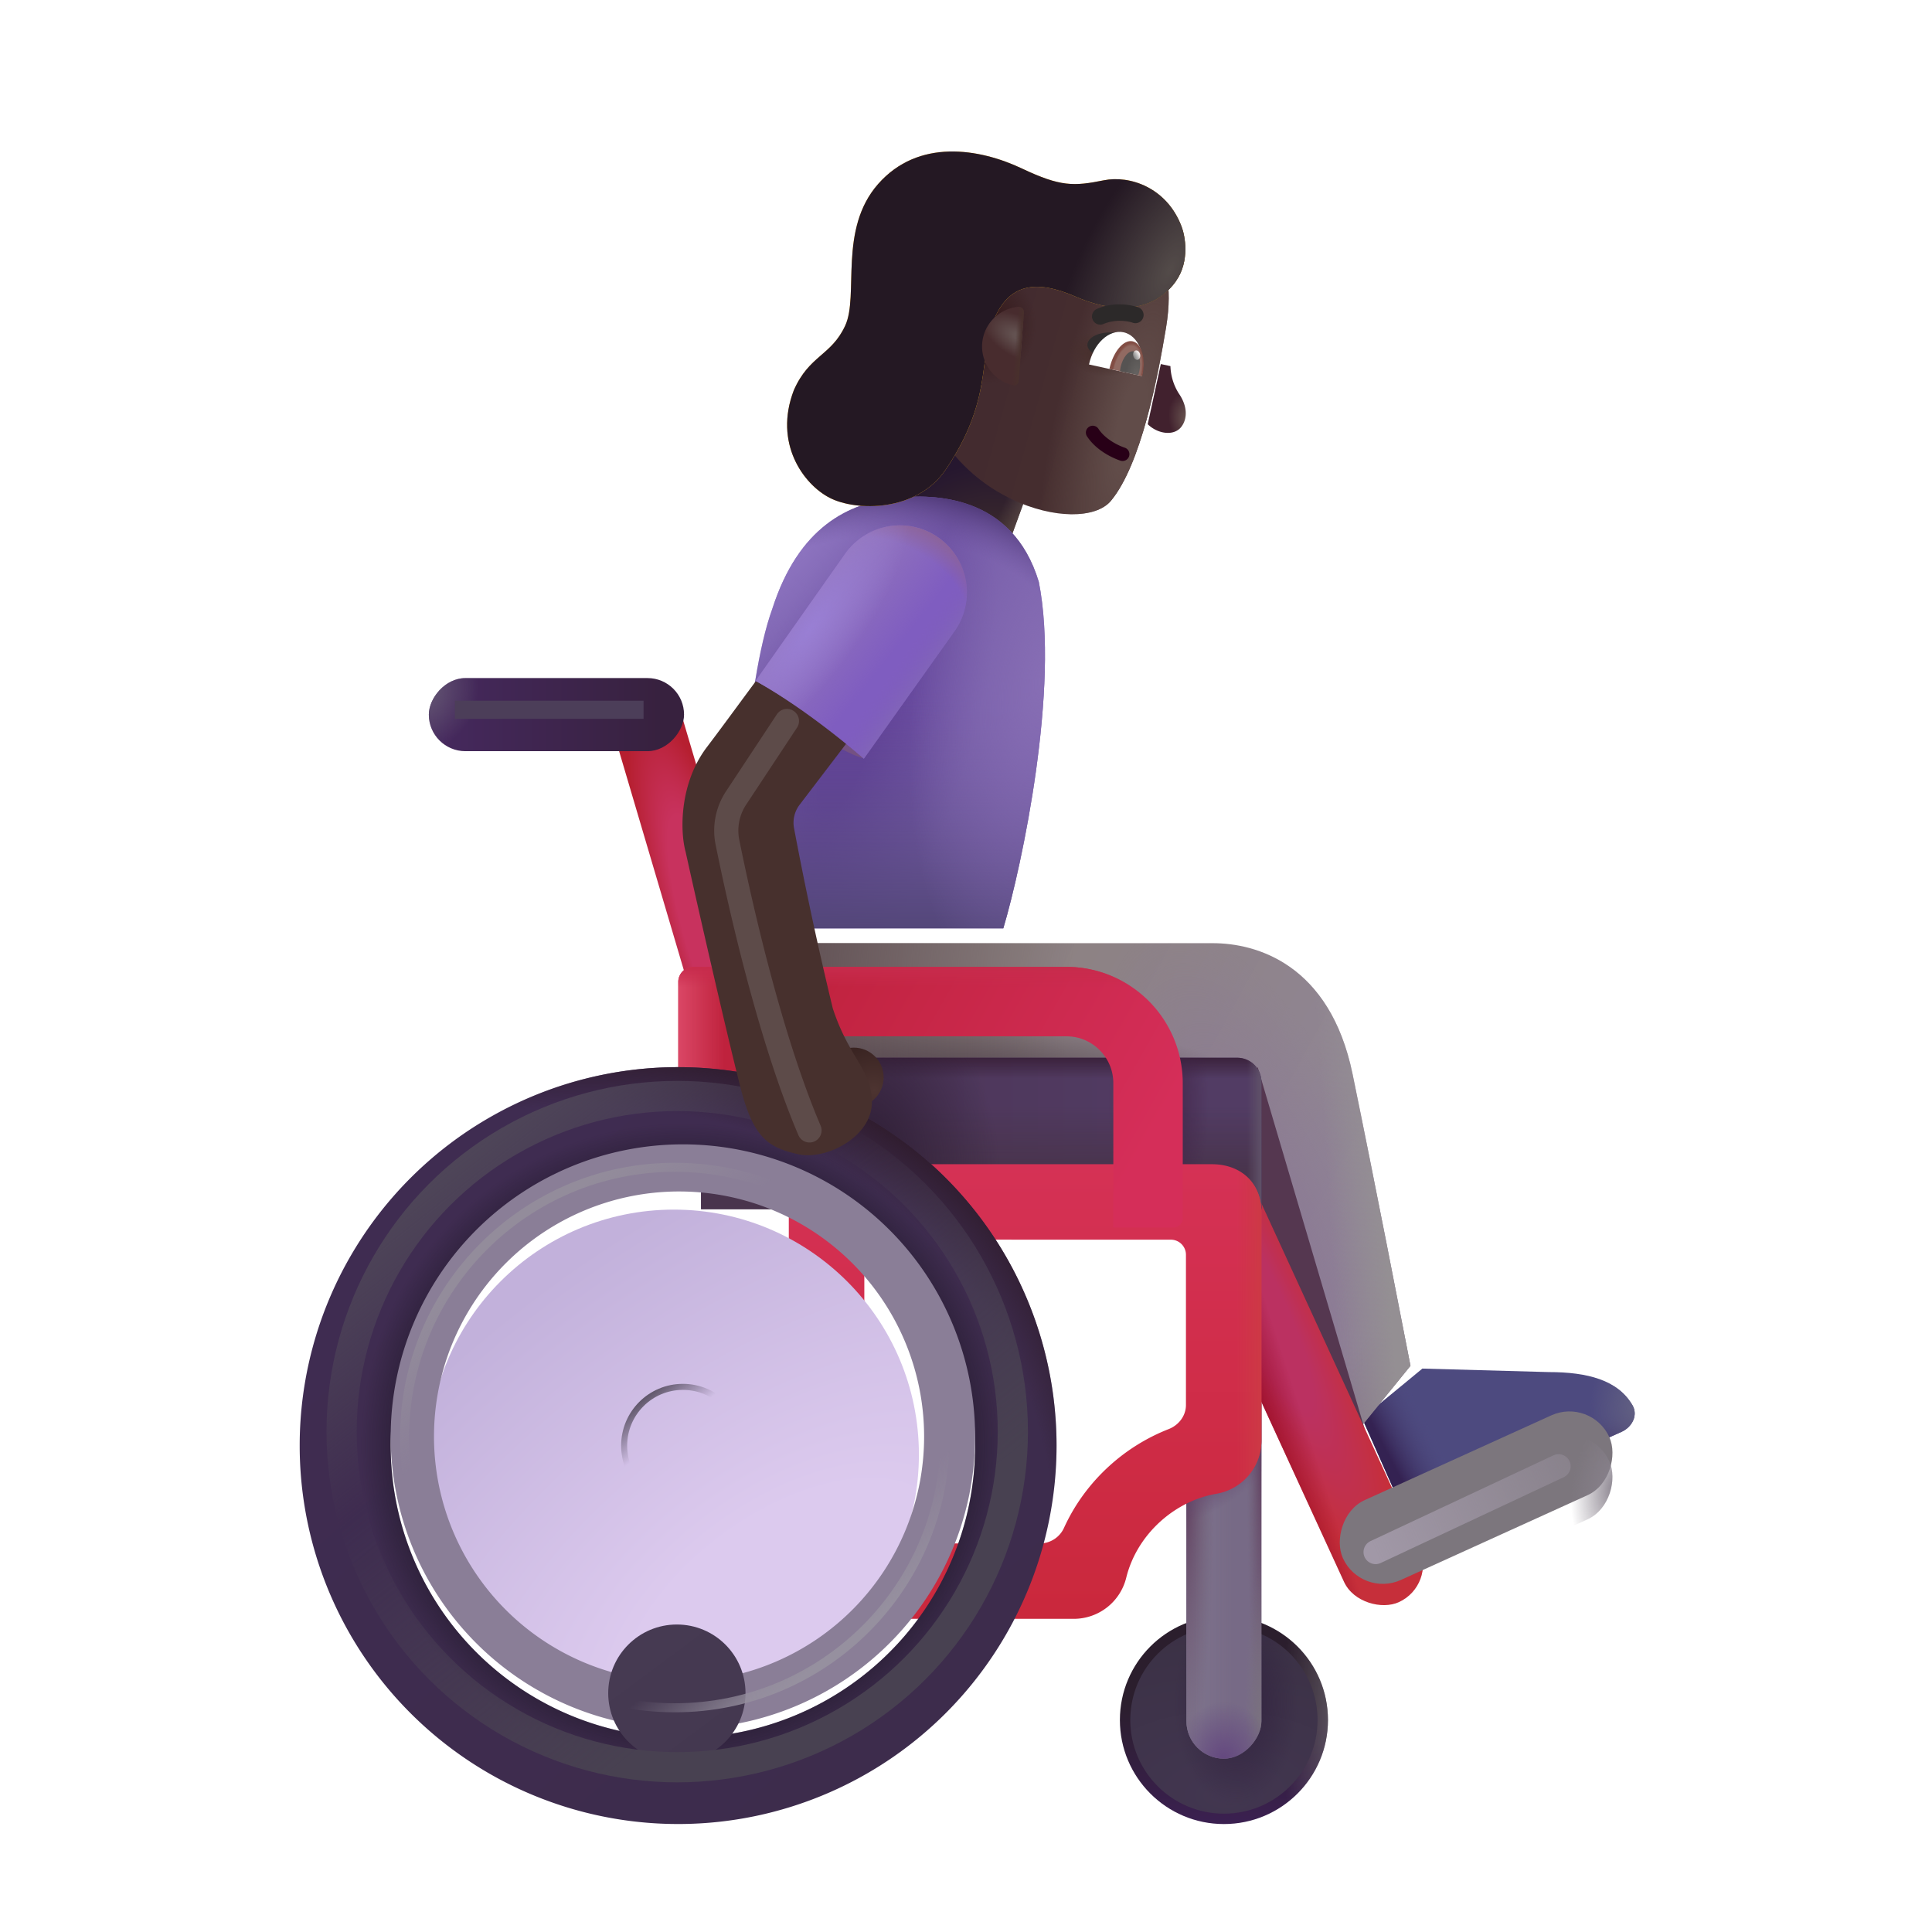 <svg xmlns="http://www.w3.org/2000/svg" fill="none" viewBox="0 0 32 32"><g filter="url(#svg-253078ae-9fbe-426e-94c2-722a2b292831-a)"><path fill="#4D4A7F" d="m25.452 22.426-2.093-.058-.997.824.797 1.8 3.498-1.576c.174-.078.278-.274.182-.44-.242-.42-.748-.55-1.387-.55"/><path fill="url(#svg-e5fad3a4-94e5-4598-a81d-2b31737863d6-b)" d="m25.452 22.426-2.093-.058-.997.824.797 1.8 3.498-1.576c.174-.078.278-.274.182-.44-.242-.42-.748-.55-1.387-.55"/><path fill="url(#svg-313f0194-b52f-4708-8476-55164266f677-c)" d="m25.452 22.426-2.093-.058-.997.824.797 1.8 3.498-1.576c.174-.078.278-.274.182-.44-.242-.42-.748-.55-1.387-.55"/><path fill="url(#svg-cd42e8b8-0f51-45f2-84c0-ed20a95f3d4a-d)" d="m25.452 22.426-2.093-.058-.997.824.797 1.8 3.498-1.576c.174-.078.278-.274.182-.44-.242-.42-.748-.55-1.387-.55"/></g><g filter="url(#svg-c925a7f0-0738-4454-9801-e015e35cadff-e)"><path fill="url(#svg-e99711b5-4597-4164-ae73-941d065471a3-f)" d="M20.089 15.372h-7.055v3.156h6.844l2.406 5.172 1.078-1.328c-.156-.797-.593-3.055-.96-4.836-.376-1.82-1.594-2.164-2.313-2.164"/><path fill="url(#svg-a9730109-1908-4636-850e-b52e38007ed8-g)" d="M20.089 15.372h-7.055v3.156h6.844l2.406 5.172 1.078-1.328c-.156-.797-.593-3.055-.96-4.836-.376-1.82-1.594-2.164-2.313-2.164"/><path fill="url(#svg-08d6d926-b302-4335-b776-c5e97e97cf3f-h)" d="M20.089 15.372h-7.055v3.156h6.844l2.406 5.172 1.078-1.328c-.156-.797-.593-3.055-.96-4.836-.376-1.82-1.594-2.164-2.313-2.164"/><path fill="url(#svg-44a5c001-9aa0-4522-9374-ef1e9fd668c6-i)" d="M20.089 15.372h-7.055v3.156h6.844l2.406 5.172 1.078-1.328c-.156-.797-.593-3.055-.96-4.836-.376-1.82-1.594-2.164-2.313-2.164"/><path fill="url(#svg-0e2d42d4-00c8-414b-a65e-9239eefb2ed5-j)" d="M20.089 15.372h-7.055v3.156h6.844l2.406 5.172 1.078-1.328c-.156-.797-.593-3.055-.96-4.836-.376-1.82-1.594-2.164-2.313-2.164"/></g><g filter="url(#svg-e79287ac-e4a3-4dcc-90eb-9ac48ea043a2-k)"><path fill="#553750" d="m22.753 24.176-1.922-6.5-1.032 1.75z"/></g><circle cx="1.723" cy="1.723" r="1.723" fill="url(#svg-dcd7b5eb-5b61-422b-b065-9d1171b59767-l)" transform="matrix(-1 0 0 1 21.995 26.766)"/><circle cx="1.723" cy="1.723" r="1.723" fill="url(#svg-fdbd5e4f-5eb2-4ec9-8f3c-79d724ddcb02-m)" transform="matrix(-1 0 0 1 21.995 26.766)"/><g filter="url(#svg-58803797-4f16-4e06-8129-2499b8db5775-n)" transform="matrix(-1 0 0 1 21.823 26.938)"><circle cx="1.551" cy="1.551" r="1.551" fill="url(#svg-2900723d-7079-4b0d-b65d-ca9763ba34b4-o)"/><circle cx="1.551" cy="1.551" r="1.551" fill="url(#svg-17e5ddc3-fc03-431b-bda8-46bafbb8b145-p)"/></g><rect width="1.242" height="6.695" fill="#776A86" rx=".621" transform="matrix(-1 0 0 1 20.893 22.434)"/><rect width="1.242" height="6.695" fill="url(#svg-9193375e-5ad4-4556-84ac-4bcafb822a2c-q)" rx=".621" transform="matrix(-1 0 0 1 20.893 22.434)"/><rect width="1.242" height="6.695" fill="url(#svg-5ef22410-e3d4-497a-8f2f-96513dcae17d-r)" rx=".621" transform="matrix(-1 0 0 1 20.893 22.434)"/><rect width="1.242" height="6.695" fill="url(#svg-7c53f692-410e-413c-8824-aa1f89972279-s)" rx=".621" transform="matrix(-1 0 0 1 20.893 22.434)"/><rect width="1.242" height="6.695" fill="url(#svg-ffb19040-2966-4ecd-9562-31c46caf7812-t)" rx=".621" transform="matrix(-1 0 0 1 20.893 22.434)"/><rect width="1.242" height="6.695" fill="url(#svg-a02006c6-455b-4e32-bc67-c42349803791-u)" rx=".621" transform="matrix(-1 0 0 1 20.893 22.434)"/><rect width="1.242" height="6.695" fill="url(#svg-64fb6b5c-6a59-4ad3-8725-be79a53c2478-v)" rx=".621" transform="matrix(-1 0 0 1 20.893 22.434)"/><rect width="7.832" height="1.372" fill="url(#svg-79cbe6b2-05a5-4db3-89fd-22830f5db59b-w)" rx=".686" transform="scale(-1 1)rotate(-65.334 8.573 31.68)"/><rect width="7.832" height="1.372" fill="url(#svg-14063396-12ef-426a-bbc3-f3d6580ec58c-x)" rx=".686" transform="scale(-1 1)rotate(-65.334 8.573 31.68)"/><path fill="url(#svg-ae076fda-bffe-4860-9b43-e02061d6c972-y)" d="M20.893 17.92a.4.4 0 0 0-.4-.4h-8.881v2.508h9.281z"/><path fill="url(#svg-55c68e9a-a5f4-4ef3-9ae2-565e90b3f47b-z)" d="M20.893 17.92a.4.4 0 0 0-.4-.4h-8.881v2.508h9.281z"/><path fill="url(#svg-608e8fcb-341d-4dfe-8e5f-139d44c42828-A)" d="M20.893 17.92a.4.4 0 0 0-.4-.4h-8.881v2.508h9.281z"/><path fill="url(#svg-9bb28af3-d940-404b-8825-ad76f4d0a949-B)" d="M20.893 17.92a.4.4 0 0 0-.4-.4h-8.881v2.508h9.281z"/><path fill="url(#svg-ef0003ee-407e-4afa-92a5-94dea6908cb6-C)" d="M20.893 17.92a.4.4 0 0 0-.4-.4h-8.881v2.508h9.281z"/><path fill="url(#svg-f2458408-f453-4642-ab5f-21cdf9d946f0-D)" d="M20.893 17.92a.4.4 0 0 0-.4-.4h-8.881v2.508h9.281z"/><g fill-rule="evenodd" clip-rule="evenodd" filter="url(#svg-a795f7e2-b4a9-4ee1-b962-d0facc0c9c5f-E)"><path fill="url(#svg-b9fdfa21-2312-4ffd-b3be-1bca57b77ea5-F)" d="M20.893 19.88c0-.484-.337-.797-.82-.797h-7.008v7.53h4.726a.895.895 0 0 0 .864-.685c.082-.331.269-.659.562-.925.28-.253.606-.405.928-.461a.896.896 0 0 0 .748-.877zm-1.5.453a.25.25 0 0 1 .25.25v2.488c0 .18-.12.335-.288.4a3.2 3.2 0 0 0-.977.606c-.328.297-.58.647-.752 1.023a.44.44 0 0 1-.39.264h-2.92v-5.032z"/><path fill="url(#svg-9a511e21-8d5f-4ecc-a82a-0786125007cd-G)" d="M20.893 19.88c0-.484-.337-.797-.82-.797h-7.008v7.53h4.726a.895.895 0 0 0 .864-.685c.082-.331.269-.659.562-.925.28-.253.606-.405.928-.461a.896.896 0 0 0 .748-.877zm-1.5.453a.25.25 0 0 1 .25.25v2.488c0 .18-.12.335-.288.4a3.2 3.2 0 0 0-.977.606c-.328.297-.58.647-.752 1.023a.44.44 0 0 1-.39.264h-2.92v-5.032z"/></g><path fill="url(#svg-0a8dd9d0-a45e-4cff-b3f1-7f92c0604eea-H)" d="m17.23 7.572-1.75-.896-.753 2.258 1.77.647z"/><path fill="url(#svg-907a1e83-347e-4596-9bfe-95a0a3536b65-I)" d="m17.23 7.572-1.75-.896-.753 2.258 1.77.647z"/><path fill="url(#svg-6c3e2288-b337-47e5-86b9-b63e2c800a9e-J)" d="M0 0h1.162v5.449H0z" transform="scale(-1 1)rotate(16.465 -46.26 -33.047)"/><g filter="url(#svg-cd7645ba-11d2-4b06-b75b-89836806b6c5-K)"><rect width="4.847" height="1.452" fill="#7C767D" rx=".726" transform="scale(-1 1)rotate(24.427 -67.56 -49.109)"/></g><rect width="4.847" height="1.452" fill="url(#svg-fb8e0a7a-f6fe-43cf-a3e6-761823df9a0c-L)" rx=".726" transform="scale(-1 1)rotate(24.427 -67.56 -49.109)"/><g fill-rule="evenodd" clip-rule="evenodd" filter="url(#svg-d03f84f7-e748-4899-b0d8-439453aa6aa2-M)"><path fill="url(#svg-8eab5844-e85b-4952-b4b1-de7133b10cd9-N)" d="M17.514 17.165c.428 0 .776.347.776.775v2.389h1a.15.15 0 0 0 .15-.15V17.94a1.925 1.925 0 0 0-1.926-1.925h-6.18a.25.25 0 0 0-.25.25v2.75h1.15v-1.85z"/><path fill="url(#svg-e06914f5-d544-4420-a184-314e79d89de3-O)" d="M17.514 17.165c.428 0 .776.347.776.775v2.389h1a.15.15 0 0 0 .15-.15V17.94a1.925 1.925 0 0 0-1.926-1.925h-6.18a.25.25 0 0 0-.25.25v2.75h1.15v-1.85z"/><path fill="url(#svg-062e3bac-02e2-4c59-9d4b-f38fd6938063-P)" d="M17.514 17.165c.428 0 .776.347.776.775v2.389h1a.15.15 0 0 0 .15-.15V17.94a1.925 1.925 0 0 0-1.926-1.925h-6.18a.25.25 0 0 0-.25.25v2.75h1.15v-1.85z"/></g><path fill="url(#svg-59a26250-b756-48ed-8c67-0e0ab3875b17-Q)" fill-rule="evenodd" d="M11.311 30.211a6.268 6.268 0 1 1 0-12.535 6.268 6.268 0 0 1 0 12.535m0-1.427a4.84 4.84 0 1 1 0-9.68 4.84 4.84 0 0 1 0 9.68" clip-rule="evenodd"/><path fill="url(#svg-b719feb4-8189-4ea1-b470-f193a69272ab-R)" fill-rule="evenodd" d="M11.311 30.211a6.268 6.268 0 1 1 0-12.535 6.268 6.268 0 0 1 0 12.535m0-1.427a4.84 4.84 0 1 1 0-9.68 4.84 4.84 0 0 1 0 9.68" clip-rule="evenodd"/><path fill="url(#svg-e518f02c-9eb1-4d8b-a36c-90d22b950fc5-S)" fill-rule="evenodd" d="M11.311 30.211a6.268 6.268 0 1 1 0-12.535 6.268 6.268 0 0 1 0 12.535m0-1.427a4.84 4.84 0 1 1 0-9.68 4.84 4.84 0 0 1 0 9.68" clip-rule="evenodd"/><rect width="4.227" height="1.211" fill="url(#svg-37bc9e3b-0c57-4e0e-9ef1-9e9533104962-T)" rx=".605" transform="matrix(-1 0 0 1 11.33 11.231)"/><rect width="4.227" height="1.211" fill="url(#svg-d1841f54-4f8e-40ef-805b-c692dd52ca34-U)" rx=".605" transform="matrix(-1 0 0 1 11.33 11.231)"/><g filter="url(#svg-56131fa5-484b-4614-9995-be17f7f82959-V)"><circle cx="4.059" cy="4.059" r="4.059" fill="url(#svg-75b80302-d046-4a0b-b19b-59c8deb6e8a4-W)" transform="matrix(-1 0 0 1 15.37 19.885)"/></g><g filter="url(#svg-db25c1cd-a10a-4b86-a6b0-c3fb7993a6bc-X)"><path fill="#8A7E97" fill-rule="evenodd" d="M11.311 28.784a4.84 4.84 0 1 1 0-9.68 4.84 4.84 0 0 1 0 9.68m0-.782a4.059 4.059 0 1 1 0-8.117 4.059 4.059 0 0 1 0 8.117" clip-rule="evenodd"/></g><path fill="#755BA9" d="M16.618 15.376c.31-1.038.936-3.994.588-5.739-.437-1.445-1.742-1.46-2.375-1.39-.773.086-1.601.476-2.039 1.836-.453 1.25-.58 4.08-.633 5.445h.875v-.152z"/><path fill="url(#svg-c533c92d-1ee0-4e53-a670-7186a04ac5c0-Y)" d="M16.618 15.376c.31-1.038.936-3.994.588-5.739-.437-1.445-1.742-1.46-2.375-1.39-.773.086-1.601.476-2.039 1.836-.453 1.25-.58 4.08-.633 5.445h.875v-.152z"/><path fill="url(#svg-5f18042d-5d4a-4fab-a74c-75b5cb915358-Z)" d="M16.618 15.376c.31-1.038.936-3.994.588-5.739-.437-1.445-1.742-1.46-2.375-1.39-.773.086-1.601.476-2.039 1.836-.453 1.25-.58 4.08-.633 5.445h.875v-.152z"/><path fill="url(#svg-be4260ab-01e7-4b22-83a7-7d45ed1eb901-aa)" d="M16.618 15.376c.31-1.038.936-3.994.588-5.739-.437-1.445-1.742-1.46-2.375-1.39-.773.086-1.601.476-2.039 1.836-.453 1.25-.58 4.08-.633 5.445h.875v-.152z"/><path fill="url(#svg-64832988-f8b8-4329-9942-34db82a60724-ab)" d="M16.618 15.376c.31-1.038.936-3.994.588-5.739-.437-1.445-1.742-1.46-2.375-1.39-.773.086-1.601.476-2.039 1.836-.453 1.25-.58 4.08-.633 5.445h.875v-.152z"/><path fill="url(#svg-a15312aa-32e6-42ab-8378-3685aa16d65f-ac)" d="M16.618 15.376c.31-1.038.936-3.994.588-5.739-.437-1.445-1.742-1.46-2.375-1.39-.773.086-1.601.476-2.039 1.836-.453 1.25-.58 4.08-.633 5.445h.875v-.152z"/><g filter="url(#svg-ea453d38-04dc-4631-b9de-8d132958ffef-ad)"><circle cx="1.137" cy="1.137" r="1.137" fill="url(#svg-7f8c9bda-bde7-4b56-b7da-503465416b54-ae)" transform="matrix(-1 0 0 1 12.448 22.807)"/></g><g filter="url(#svg-1443b7c3-17a9-4fb2-b7d2-6e54bb53267b-af)"><circle cx=".973" cy=".973" r=".973" stroke="url(#svg-9c06e22f-533e-455d-b03a-be21fec0a38a-ag)" stroke-width=".1" transform="matrix(-1 0 0 1 12.284 22.971)"/></g><g filter="url(#svg-5bdddec5-e807-45c6-b128-eec3f0d9d751-ah)"><circle cx="4.476" cy="4.476" r="4.476" stroke="url(#svg-042e6bc8-30bd-4d87-85cb-b27b210405de-ai)" stroke-width=".15" transform="matrix(-1 0 0 1 15.653 19.334)"/></g><g filter="url(#svg-38c9eb3e-e239-4169-9487-081496786665-aj)"><circle cx="5.559" cy="5.559" r="5.559" stroke="url(#svg-8c953974-ccff-4abe-8da3-77e1e9190ea5-ak)" stroke-width=".5" transform="matrix(-1 0 0 1 16.776 18.153)"/></g><circle cx=".494" cy=".494" r=".494" fill="url(#svg-9cc16e9a-0220-4187-b501-781f9ff41973-al)" transform="matrix(-1 0 0 1 14.636 17.352)"/><path fill="#745182" d="M14.311 12.563c-.426-.11-1.248-.693-1.789-1.293.414.044 1.345.377 1.79 1.293"/><g filter="url(#svg-1f596612-8d9c-4efc-85a1-40040c00f55b-am)"><path fill="#47302D" d="m13.345 13.528 1.025-1.344-1.418-1.133c-.203.239-.703.942-1.144 1.524-.452.595-.448 1.383-.352 1.734.232 1.052.753 3.316.922 3.953.211.797.461.945.938 1.055s1.285-.313 1.222-.93c-.027-.48-.386-.695-.644-1.484a59 59 0 0 1-.643-2.99.49.49 0 0 1 .094-.385"/></g><path fill="#7F5DC0" d="M15.811 10.454a1.11 1.11 0 1 0-1.813-1.283l-1.483 2.107c.871.48 1.793 1.289 1.793 1.289z"/><path fill="url(#svg-55db79d2-cac6-4655-8b17-597d984eee9a-an)" d="M15.811 10.454a1.11 1.11 0 1 0-1.813-1.283l-1.483 2.107c.871.48 1.793 1.289 1.793 1.289z"/><path fill="url(#svg-452750b6-2e05-4b9e-b1bf-6127a6d0057d-ao)" d="M15.811 10.454a1.11 1.11 0 1 0-1.813-1.283l-1.483 2.107c.871.48 1.793 1.289 1.793 1.289z"/><path fill="url(#svg-8077d50b-748b-4d72-a9cf-7d37733972c1-ap)" d="M15.811 10.454a1.11 1.11 0 1 0-1.813-1.283l-1.483 2.107c.871.48 1.793 1.289 1.793 1.289z"/><path fill="url(#svg-e6def154-23e3-4ce7-99e8-522bbc8b1b1f-aq)" d="M15.811 10.454a1.11 1.11 0 1 0-1.813-1.283l-1.483 2.107c.871.48 1.793 1.289 1.793 1.289z"/><g filter="url(#svg-67a06a9b-e7da-4d88-bd20-87123ebcf1b5-ar)"><path stroke="#4C3E59" stroke-width=".3" d="M10.659 11.756H7.534"/></g><g filter="url(#svg-44109eea-2566-48a5-958d-9bcf85bef06d-as)"><path stroke="url(#svg-1869d62f-13f4-402e-9adb-68de17239d45-at)" stroke-linecap="round" stroke-width=".4" d="m25.815 24.286-3.031 1.421"/></g><g filter="url(#svg-649abafc-ee7b-4185-b92c-a2dc7b6be918-au)"><path stroke="#5D4B49" stroke-linecap="round" stroke-width=".4" d="m13.034 11.942-.84 1.272a.98.98 0 0 0-.146.733c.222 1.1.717 3.27 1.36 4.776"/></g><path fill="url(#svg-a5359fac-fe47-4286-9708-ec7a99c4576a-av)" d="M19.526 6.519a.9.9 0 0 1-.14-.455l-.159-.034-.217.996c.164.163.44.203.56.039.104-.14.094-.346-.044-.546"/><g filter="url(#svg-707cfe46-16e9-488f-8d3e-1ebe8e3d4de4-aw)"><path fill="url(#svg-6c613e54-5e16-4e7b-8587-6b0986a1b4b4-ax)" d="M19.514 5.622c.12-.717-.035-1.109-.121-1.233l-3.306-.72-.666 2.79c.358 2.047 2.683 2.637 3.181 2.034s.773-2.04.912-2.87"/><path fill="url(#svg-500869c2-10ab-4323-b2ee-fa12d86c3bfb-ay)" d="M19.514 5.622c.12-.717-.035-1.109-.121-1.233l-3.306-.72-.666 2.79c.358 2.047 2.683 2.637 3.181 2.034s.773-2.04.912-2.87"/><path fill="url(#svg-e748839b-3042-4000-9602-5561d6644d04-az)" d="M19.514 5.622c.12-.717-.035-1.109-.121-1.233l-3.306-.72-.666 2.79c.358 2.047 2.683 2.637 3.181 2.034s.773-2.04.912-2.87"/><path fill="url(#svg-9ae0cfcb-3c8c-4160-bdc8-b1074fa2fb4c-aA)" d="M19.514 5.622c.12-.717-.035-1.109-.121-1.233l-3.306-.72-.666 2.79c.358 2.047 2.683 2.637 3.181 2.034s.773-2.04.912-2.87"/></g><g filter="url(#svg-385ab581-96bb-477c-a25c-93629e1740e8-aB)"><path fill="#FFB629" d="M19.88 4.452c.23-.33.148-.75.09-.9-.244-.648-.86-.852-1.286-.766-.5.101-.719.107-1.353-.193-.712-.338-1.72-.501-2.385.253s-.315 1.847-.547 2.348-.595.488-.851 1.07c-.336.875.157 1.556.593 1.781.437.226 1.443.24 1.923-.467.785-1.157.543-1.854.792-2.467.25-.612.696-.687 1.358-.398.78.34 1.358.179 1.666-.26"/></g><g filter="url(#svg-df45837f-fd9d-4a3c-809e-3d7938468431-aC)"><path fill="#241823" d="M19.88 4.452c.23-.33.148-.75.09-.9-.244-.648-.86-.852-1.286-.766-.5.101-.719.107-1.353-.193-.712-.338-1.72-.501-2.385.253s-.315 1.847-.547 2.348-.595.488-.851 1.07c-.336.875.157 1.556.593 1.781.437.226 1.443.24 1.923-.467.785-1.157.543-1.854.792-2.467.25-.612.696-.687 1.358-.398.78.34 1.358.179 1.666-.26"/><path fill="url(#svg-1c09622f-da03-406e-94f5-011615bb88a1-aD)" d="M19.88 4.452c.23-.33.148-.75.09-.9-.244-.648-.86-.852-1.286-.766-.5.101-.719.107-1.353-.193-.712-.338-1.72-.501-2.385.253s-.315 1.847-.547 2.348-.595.488-.851 1.07c-.336.875.157 1.556.593 1.781.437.226 1.443.24 1.923-.467.785-1.157.543-1.854.792-2.467.25-.612.696-.687 1.358-.398.78.34 1.358.179 1.666-.26"/></g><path fill="url(#svg-c72968ac-836b-4168-8faa-11cf9adda5bb-aE)" d="M16.784 6.382c.044.01.085-.025.088-.07l.087-1.13c.004-.056-.038-.105-.093-.1a.659.659 0 0 0-.082 1.3"/><path fill="url(#svg-dac7e591-8c19-4b48-aabd-0512cfca390b-aF)" d="M16.784 6.382c.044.01.085-.025.088-.07l.087-1.13c.004-.056-.038-.105-.093-.1a.659.659 0 0 0-.082 1.3"/><path fill="#280017" fill-rule="evenodd" d="M18.037 7.07a.113.113 0 0 0-.033.157c.166.253.46.372.554.403a.113.113 0 0 0 .071-.215c-.081-.027-.313-.126-.435-.312a.113.113 0 0 0-.157-.033" clip-rule="evenodd"/><g filter="url(#svg-8a56fb23-f2e9-4d23-905e-84cb94c0ecf3-aG)"><path fill="#2C2929" fill-rule="evenodd" d="M18.658 5.214a.7.7 0 0 1 .194.028.136.136 0 1 0 .09-.256 1 1 0 0 0-.28-.044.9.9 0 0 0-.395.075.136.136 0 0 0 .112.248.7.7 0 0 1 .278-.051" clip-rule="evenodd"/></g><path fill="#2F2C2D" d="M18.102 5.577c.142-.09.34-.075.422-.056l-.358.355c-.129-.036-.24-.185-.064-.299"/><path fill="#fff" d="m18.912 6.228-.875-.191c.075-.347.333-.585.574-.533.242.053.377.377.301.724"/><path fill="url(#svg-e2c7b758-fd0d-48ff-a9a3-a2505628692a-aH)" d="M18.376 6.11v-.003c.063-.283.234-.487.384-.454s.222.289.16.573v.003z"/><path fill="url(#svg-7ff6bf0d-6fe0-441f-be10-28eb4df0a4f5-aI)" d="m18.55 6.148.01-.065c.036-.164.134-.282.22-.263s.127.167.09.331l-.017.063z"/><ellipse cx=".058" cy=".079" fill="url(#svg-2d97b085-2f39-4c79-81a8-6370e6ae0cc3-aJ)" rx=".058" ry=".079" transform="scale(-1 1)rotate(12.321 -36.265 -84.5)"/><defs><radialGradient id="svg-cd42e8b8-0f51-45f2-84c0-ed20a95f3d4a-d" cx="0" cy="0" r="1" gradientTransform="matrix(-.74 -.048 .083 -1.271 26.876 23.012)" gradientUnits="userSpaceOnUse"><stop stop-color="#615F82"/><stop offset="1" stop-color="#615F82" stop-opacity="0"/></radialGradient><radialGradient id="svg-a9730109-1908-4636-850e-b52e38007ed8-g" cx="0" cy="0" r="1" gradientTransform="rotate(70.681 -4.03 25.146)scale(5.762 2.259)" gradientUnits="userSpaceOnUse"><stop stop-color="#8A7794"/><stop offset="1" stop-color="#8A7794" stop-opacity="0"/></radialGradient><radialGradient id="svg-08d6d926-b302-4335-b776-c5e97e97cf3f-h" cx="0" cy="0" r="1" gradientTransform="matrix(-7.5 0 0 -12.156 21.002 17.13)" gradientUnits="userSpaceOnUse"><stop offset=".45" stop-color="#655558" stop-opacity="0"/><stop offset="1" stop-color="#655558"/></radialGradient><radialGradient id="svg-44a5c001-9aa0-4522-9374-ef1e9fd668c6-i" cx="0" cy="0" r="1" gradientTransform="matrix(0 -1.469 5.125 0 15.94 18.098)" gradientUnits="userSpaceOnUse"><stop offset=".213" stop-color="#4B3D47"/><stop offset="1" stop-color="#4B3D47" stop-opacity="0"/></radialGradient><radialGradient id="svg-fdbd5e4f-5eb2-4ec9-8f3c-79d724ddcb02-m" cx="0" cy="0" r="1" gradientTransform="matrix(1.484 0 0 3.641 -.695 1.723)" gradientUnits="userSpaceOnUse"><stop stop-color="#79747B"/><stop offset="1" stop-color="#79747B" stop-opacity="0"/></radialGradient><radialGradient id="svg-2900723d-7079-4b0d-b65d-ca9763ba34b4-o" cx="0" cy="0" r="1" gradientTransform="matrix(0 -2.803 4.8 0 1.55 2.803)" gradientUnits="userSpaceOnUse"><stop stop-color="#423650"/><stop offset="1" stop-color="#3B3145"/></radialGradient><radialGradient id="svg-17e5ddc3-fc03-431b-bda8-46bafbb8b145-p" cx="0" cy="0" r="1" gradientTransform="matrix(0 -1.719 1.031 0 1.352 1.254)" gradientUnits="userSpaceOnUse"><stop stop-color="#31223F"/><stop offset="1" stop-color="#31223F" stop-opacity="0"/></radialGradient><radialGradient id="svg-5ef22410-e3d4-497a-8f2f-96513dcae17d-r" cx="0" cy="0" r="1" gradientTransform="matrix(0 5.113 -.466 0 1.242 1.844)" gradientUnits="userSpaceOnUse"><stop stop-color="#5F3B5C"/><stop offset="1" stop-color="#6E5C72" stop-opacity="0"/></radialGradient><radialGradient id="svg-7c53f692-410e-413c-8824-aa1f89972279-s" cx="0" cy="0" r="1" gradientTransform="matrix(0 5.926 -.246 0 0 1.03)" gradientUnits="userSpaceOnUse"><stop stop-color="#5F3B5C"/><stop offset="1" stop-color="#6E5C72" stop-opacity="0"/></radialGradient><radialGradient id="svg-ffb19040-2966-4ecd-9562-31c46caf7812-t" cx="0" cy="0" r="1" gradientTransform="matrix(0 -2.692 .276 0 0 6.205)" gradientUnits="userSpaceOnUse"><stop stop-color="#7A727F"/><stop offset="1" stop-color="#7A727F" stop-opacity="0"/></radialGradient><radialGradient id="svg-a02006c6-455b-4e32-bc67-c42349803791-u" cx="0" cy="0" r="1" gradientTransform="matrix(0 -.949 .805 0 .621 6.695)" gradientUnits="userSpaceOnUse"><stop stop-color="#64487F"/><stop offset="1" stop-color="#64487F" stop-opacity="0"/></radialGradient><radialGradient id="svg-64fb6b5c-6a59-4ad3-8725-be79a53c2478-v" cx="0" cy="0" r="1" gradientTransform="rotate(38.089 -2.087 2.063)scale(1.469 .766)" gradientUnits="userSpaceOnUse"><stop offset=".167" stop-color="#654970"/><stop offset="1" stop-color="#654970" stop-opacity="0"/></radialGradient><radialGradient id="svg-79cbe6b2-05a5-4db3-89fd-22830f5db59b-w" cx="0" cy="0" r="1" gradientTransform="matrix(-5.015 -.138 .028 -1.02 5.7 .78)" gradientUnits="userSpaceOnUse"><stop offset=".435" stop-color="#BB3161"/><stop offset="1" stop-color="#C62F3A"/></radialGradient><radialGradient id="svg-ef0003ee-407e-4afa-92a5-94dea6908cb6-C" cx="0" cy="0" r="1" gradientTransform="matrix(2.078 -.422 .602 2.963 14.409 19.067)" gradientUnits="userSpaceOnUse"><stop stop-color="#2F1F36"/><stop offset="1" stop-color="#2F1F36" stop-opacity="0"/></radialGradient><radialGradient id="svg-f2458408-f453-4642-ab5f-21cdf9d946f0-D" cx="0" cy="0" r="1" gradientTransform="matrix(.828 0 0 2.43 19.19 18.286)" gradientUnits="userSpaceOnUse"><stop stop-color="#3F2245"/><stop offset="1" stop-color="#3F2245" stop-opacity="0"/></radialGradient><radialGradient id="svg-0a8dd9d0-a45e-4cff-b3f1-7f92c0604eea-H" cx="0" cy="0" r="1" gradientTransform="rotate(-128.91 10.565 .892)scale(2.051 1.963)" gradientUnits="userSpaceOnUse"><stop offset=".397" stop-color="#3B2A2C"/><stop offset="1" stop-color="#26172F"/></radialGradient><radialGradient id="svg-6c3e2288-b337-47e5-86b9-b63e2c800a9e-J" cx="0" cy="0" r="1" gradientTransform="matrix(.068 -4.124 .847 .014 .527 3.948)" gradientUnits="userSpaceOnUse"><stop offset=".553" stop-color="#C8325E"/><stop offset="1" stop-color="#B61F30"/></radialGradient><radialGradient id="svg-fb8e0a7a-f6fe-43cf-a3e6-761823df9a0c-L" cx="0" cy="0" r="1" gradientTransform="rotate(-33.269 2.002 .425)scale(.712 1.284)" gradientUnits="userSpaceOnUse"><stop stop-color="#89828D"/><stop offset="1" stop-color="#89828D" stop-opacity="0"/></radialGradient><radialGradient id="svg-b719feb4-8189-4ea1-b470-f193a69272ab-R" cx="0" cy="0" r="1" gradientTransform="rotate(90 -6.316 17.628)scale(5.342)" gradientUnits="userSpaceOnUse"><stop offset=".754" stop-color="#1B1423"/><stop offset="1" stop-color="#1B1423" stop-opacity="0"/></radialGradient><radialGradient id="svg-e518f02c-9eb1-4d8b-a36c-90d22b950fc5-S" cx="0" cy="0" r="1" gradientTransform="matrix(9.25 -8.469 6.576 7.182 7.034 28.536)" gradientUnits="userSpaceOnUse"><stop offset=".921" stop-color="#301D2F" stop-opacity="0"/><stop offset="1" stop-color="#301D2F"/></radialGradient><radialGradient id="svg-d1841f54-4f8e-40ef-805b-c692dd52ca34-U" cx="0" cy="0" r="1" gradientTransform="rotate(155.341 2.157 .582)scale(.946 1.04)" gradientUnits="userSpaceOnUse"><stop stop-color="#675A75"/><stop offset="1" stop-color="#675A75" stop-opacity="0"/></radialGradient><radialGradient id="svg-75b80302-d046-4a0b-b19b-59c8deb6e8a4-W" cx="0" cy="0" r="1" gradientTransform="matrix(4.094 -5.531 9.864 7.3 2.21 6.838)" gradientUnits="userSpaceOnUse"><stop offset=".246" stop-color="#DCCAEE"/><stop offset="1" stop-color="#C2B1DB"/></radialGradient><radialGradient id="svg-c533c92d-1ee0-4e53-a670-7186a04ac5c0-Y" cx="0" cy="0" r="1" gradientTransform="rotate(110.816 2.624 11.142)scale(5.096 1.943)" gradientUnits="userSpaceOnUse"><stop offset=".148" stop-color="#604098"/><stop offset="1" stop-color="#604098" stop-opacity="0"/></radialGradient><radialGradient id="svg-be4260ab-01e7-4b22-83a7-7d45ed1eb901-aa" cx="0" cy="0" r="1" gradientTransform="matrix(1.609 1.609 -4.297 4.297 12.715 8.755)" gradientUnits="userSpaceOnUse"><stop stop-color="#967DC8"/><stop offset="1" stop-color="#967DC8" stop-opacity="0"/></radialGradient><radialGradient id="svg-64832988-f8b8-4329-9942-34db82a60724-ab" cx="0" cy="0" r="1" gradientTransform="matrix(-.699 5.125 -2.138 -.291 17.308 11.234)" gradientUnits="userSpaceOnUse"><stop stop-color="#876EB4"/><stop offset="1" stop-color="#876EB4" stop-opacity="0"/></radialGradient><radialGradient id="svg-a15312aa-32e6-42ab-8378-3685aa16d65f-ac" cx="0" cy="0" r="1" gradientTransform="matrix(2 -6.009 5.11 1.701 14.204 14.234)" gradientUnits="userSpaceOnUse"><stop offset=".857" stop-color="#6A509B" stop-opacity="0"/><stop offset="1" stop-color="#432E67"/></radialGradient><radialGradient id="svg-9cc16e9a-0220-4187-b501-781f9ff41973-al" cx="0" cy="0" r="1" gradientTransform="rotate(-73.593 .548 .247)scale(.733)" gradientUnits="userSpaceOnUse"><stop stop-color="#4D3431"/><stop offset="1" stop-color="#3A2422"/></radialGradient><radialGradient id="svg-8077d50b-748b-4d72-a9cf-7d37733972c1-ap" cx="0" cy="0" r="1" gradientTransform="rotate(-55.826 17.965 -6.879)scale(3.588 2.845)" gradientUnits="userSpaceOnUse"><stop offset=".88" stop-color="#8C6396" stop-opacity="0"/><stop offset="1" stop-color="#8C6396"/></radialGradient><radialGradient id="svg-e6def154-23e3-4ce7-99e8-522bbc8b1b1f-aq" cx="0" cy="0" r="1" gradientTransform="matrix(-1.5 2.031 -.627 -.463 13.422 10.406)" gradientUnits="userSpaceOnUse"><stop stop-color="#997FD4"/><stop offset="1" stop-color="#997FD4" stop-opacity="0"/></radialGradient><radialGradient id="svg-a5359fac-fe47-4286-9708-ec7a99c4576a-av" cx="0" cy="0" r="1" gradientTransform="matrix(-.472 .136 -.193 -.666 19.7 6.963)" gradientUnits="userSpaceOnUse"><stop offset=".101" stop-color="#68534F"/><stop offset=".684" stop-color="#41212E"/></radialGradient><radialGradient id="svg-500869c2-10ab-4323-b2ee-fa12d86c3bfb-ay" cx="0" cy="0" r="1" gradientTransform="rotate(9.109 -27.062 106.954)scale(.766 .934)" gradientUnits="userSpaceOnUse"><stop offset=".156" stop-color="#34191A"/><stop offset="1" stop-color="#34191A" stop-opacity="0"/></radialGradient><radialGradient id="svg-e748839b-3042-4000-9602-5561d6644d04-az" cx="0" cy="0" r="1" gradientTransform="rotate(-77.711 13.96 -8.126)scale(4.702 1.275)" gradientUnits="userSpaceOnUse"><stop offset=".163" stop-color="#614C49"/><stop offset="1" stop-color="#614C49" stop-opacity="0"/></radialGradient><radialGradient id="svg-9ae0cfcb-3c8c-4160-bdc8-b1074fa2fb4c-aA" cx="0" cy="0" r="1" gradientTransform="rotate(102.289 6.76 10.455)scale(.354 .552)" gradientUnits="userSpaceOnUse"><stop offset=".155" stop-color="#472F2C"/><stop offset="1" stop-color="#472F2C" stop-opacity="0"/></radialGradient><radialGradient id="svg-1c09622f-da03-406e-94f5-011615bb88a1-aD" cx="0" cy="0" r="1" gradientTransform="matrix(-1.292 -.686 1.466 -2.763 19.784 4.274)" gradientUnits="userSpaceOnUse"><stop stop-color="#534B49"/><stop offset="1" stop-color="#534B49" stop-opacity="0"/></radialGradient><radialGradient id="svg-c72968ac-836b-4168-8faa-11cf9adda5bb-aE" cx="0" cy="0" r="1" gradientTransform="matrix(-.603 -.327 .16 -.294 16.9 5.592)" gradientUnits="userSpaceOnUse"><stop offset=".17" stop-color="#635251"/><stop offset="1" stop-color="#482C2E"/></radialGradient><radialGradient id="svg-e2c7b758-fd0d-48ff-a9a3-a2505628692a-aH" cx="0" cy="0" r="1" gradientTransform="rotate(-167.71 9.667 2.073)scale(.248 .482)" gradientUnits="userSpaceOnUse"><stop offset=".895" stop-color="#916A62"/><stop offset="1" stop-color="#824D44"/></radialGradient><radialGradient id="svg-7ff6bf0d-6fe0-441f-be10-28eb4df0a4f5-aI" cx="0" cy="0" r="1" gradientTransform="rotate(-167.714 9.742 2.09)scale(.226 .49)" gradientUnits="userSpaceOnUse"><stop stop-color="#666361"/><stop offset=".813" stop-color="#565352"/></radialGradient><linearGradient id="svg-e5fad3a4-94e5-4598-a81d-2b31737863d6-b" x1="22.886" x2="23.803" y1="24.444" y2="23.962" gradientUnits="userSpaceOnUse"><stop offset=".209" stop-color="#342252"/><stop offset="1" stop-color="#4E4B80" stop-opacity="0"/></linearGradient><linearGradient id="svg-313f0194-b52f-4708-8476-55164266f677-c" x1="24.125" x2="23.835" y1="24.782" y2="24.026" gradientUnits="userSpaceOnUse"><stop offset=".122" stop-color="#332156"/><stop offset="1" stop-color="#4E4B80" stop-opacity="0"/></linearGradient><linearGradient id="svg-e99711b5-4597-4164-ae73-941d065471a3-f" x1="22.096" x2="15.94" y1="20.692" y2="17.317" gradientUnits="userSpaceOnUse"><stop stop-color="#918697"/><stop offset="1" stop-color="#8C8181"/></linearGradient><linearGradient id="svg-0e2d42d4-00c8-414b-a65e-9239eefb2ed5-j" x1="22.94" x2="22.034" y1="19.942" y2="20.004" gradientUnits="userSpaceOnUse"><stop stop-color="#948F93"/><stop offset="1" stop-color="#948F93" stop-opacity="0"/></linearGradient><linearGradient id="svg-dcd7b5eb-5b61-422b-b065-9d1171b59767-l" x1="1.914" x2="1.914" y1="3.566" y2="0" gradientUnits="userSpaceOnUse"><stop stop-color="#3C2053"/><stop offset=".596" stop-color="#2B1E2D"/></linearGradient><linearGradient id="svg-9193375e-5ad4-4556-84ac-4bcafb822a2c-q" x1="1.242" x2=".505" y1="4.432" y2="4.432" gradientUnits="userSpaceOnUse"><stop stop-color="#7F758D"/><stop offset="1" stop-color="#7F758D" stop-opacity="0"/></linearGradient><linearGradient id="svg-14063396-12ef-426a-bbc3-f3d6580ec58c-x" x1="3.696" x2="3.608" y1="1.581" y2=".828" gradientUnits="userSpaceOnUse"><stop stop-color="#980A27"/><stop offset="1" stop-color="#980A27" stop-opacity="0"/></linearGradient><linearGradient id="svg-ae076fda-bffe-4860-9b43-e02061d6c972-y" x1="19.649" x2="14.741" y1="18.59" y2="18.59" gradientUnits="userSpaceOnUse"><stop stop-color="#523C64"/><stop offset="1" stop-color="#4D3659"/></linearGradient><linearGradient id="svg-55c68e9a-a5f4-4ef3-9ae2-565e90b3f47b-z" x1="16.253" x2="16.253" y1="17.52" y2="17.864" gradientUnits="userSpaceOnUse"><stop stop-color="#3B223C"/><stop offset="1" stop-color="#3B223C" stop-opacity="0"/></linearGradient><linearGradient id="svg-608e8fcb-341d-4dfe-8e5f-139d44c42828-A" x1="17.174" x2="17.174" y1="19.364" y2="18.317" gradientUnits="userSpaceOnUse"><stop stop-color="#49344D"/><stop offset="1" stop-color="#49344D" stop-opacity="0"/></linearGradient><linearGradient id="svg-9bb28af3-d940-404b-8825-ad76f4d0a949-B" x1="20.893" x2="20.659" y1="19.129" y2="19.129" gradientUnits="userSpaceOnUse"><stop stop-color="#5F5168"/><stop offset="1" stop-color="#5F5168" stop-opacity="0"/></linearGradient><linearGradient id="svg-b9fdfa21-2312-4ffd-b3be-1bca57b77ea5-F" x1="16.979" x2="16.979" y1="19.082" y2="26.614" gradientUnits="userSpaceOnUse"><stop stop-color="#D53155"/><stop offset="1" stop-color="#CA283C"/></linearGradient><linearGradient id="svg-9a511e21-8d5f-4ecc-a82a-0786125007cd-G" x1="20.893" x2="20.471" y1="21.377" y2="21.377" gradientUnits="userSpaceOnUse"><stop stop-color="#CD3945"/><stop offset="1" stop-color="#CD3945" stop-opacity="0"/></linearGradient><linearGradient id="svg-907a1e83-347e-4596-9bfe-95a0a3536b65-I" x1="16.654" x2="16.311" y1="9.189" y2="9.036" gradientUnits="userSpaceOnUse"><stop stop-color="#544341"/><stop offset="1" stop-color="#544341" stop-opacity="0"/></linearGradient><linearGradient id="svg-8eab5844-e85b-4952-b4b1-de7133b10cd9-N" x1="18.643" x2="12.909" y1="19.348" y2="16.098" gradientUnits="userSpaceOnUse"><stop stop-color="#D52E59"/><stop offset="1" stop-color="#BF223D"/></linearGradient><linearGradient id="svg-e06914f5-d544-4420-a184-314e79d89de3-O" x1="10.83" x2="11.853" y1="17.475" y2="17.475" gradientUnits="userSpaceOnUse"><stop stop-color="#E35373"/><stop offset="1" stop-color="#E35373" stop-opacity="0"/></linearGradient><linearGradient id="svg-062e3bac-02e2-4c59-9d4b-f38fd6938063-P" x1="15.262" x2="15.262" y1="16.015" y2="16.348" gradientUnits="userSpaceOnUse"><stop stop-color="#C72B4C"/><stop offset="1" stop-color="#C72B4C" stop-opacity="0"/></linearGradient><linearGradient id="svg-59a26250-b756-48ed-8c67-0e0ab3875b17-Q" x1="7.471" x2="15.565" y1="19.567" y2="28.629" gradientUnits="userSpaceOnUse"><stop stop-color="#3F2C51"/><stop offset="1" stop-color="#3D2C4C"/></linearGradient><linearGradient id="svg-37bc9e3b-0c57-4e0e-9ef1-9e9533104962-T" x1=".344" x2="4.227" y1=".742" y2=".742" gradientUnits="userSpaceOnUse"><stop stop-color="#37213E"/><stop offset="1" stop-color="#46295F"/></linearGradient><linearGradient id="svg-5f18042d-5d4a-4fab-a74c-75b5cb915358-Z" x1="16.223" x2="16.223" y1="15.528" y2="11.49" gradientUnits="userSpaceOnUse"><stop stop-color="#514576"/><stop offset="1" stop-color="#685294" stop-opacity="0"/></linearGradient><linearGradient id="svg-7f8c9bda-bde7-4b56-b7da-503465416b54-ae" x1="1.945" x2=".461" y1=".275" y2="2.273" gradientUnits="userSpaceOnUse"><stop stop-color="#463A52"/><stop offset="1" stop-color="#443850"/></linearGradient><linearGradient id="svg-9c06e22f-533e-455d-b03a-be21fec0a38a-ag" x1="1.945" x2=".563" y1="-.053" y2="1.674" gradientUnits="userSpaceOnUse"><stop offset=".139" stop-color="#524A5B"/><stop offset=".488" stop-color="#524A5B" stop-opacity="0"/></linearGradient><linearGradient id="svg-042e6bc8-30bd-4d87-85cb-b27b210405de-ai" x1="7.947" x2="1.822" y1="1.045" y2="8.686" gradientUnits="userSpaceOnUse"><stop offset=".066" stop-color="#938C9B"/><stop offset=".257" stop-color="#938C9B" stop-opacity="0"/><stop offset=".803" stop-color="#938C9B" stop-opacity="0"/><stop offset=".945" stop-color="#96909F"/></linearGradient><linearGradient id="svg-8c953974-ccff-4abe-8da3-77e1e9190ea5-ak" x1="9.274" x2="1.899" y1="1.152" y2="10.466" gradientUnits="userSpaceOnUse"><stop stop-color="#4E4558"/><stop offset=".294" stop-color="#4E4558" stop-opacity="0"/><stop offset=".801" stop-color="#484151"/></linearGradient><linearGradient id="svg-55db79d2-cac6-4655-8b17-597d984eee9a-an" x1="15.409" x2="14.862" y1="11.415" y2="11.02" gradientUnits="userSpaceOnUse"><stop stop-color="#866DB3"/><stop offset="1" stop-color="#7C5CB9" stop-opacity="0"/></linearGradient><linearGradient id="svg-452750b6-2e05-4b9e-b1bf-6127a6d0057d-ao" x1="13.118" x2="14.389" y1="10.283" y2="11.297" gradientUnits="userSpaceOnUse"><stop stop-color="#9477BC"/><stop offset="1" stop-color="#9477BC" stop-opacity="0"/></linearGradient><linearGradient id="svg-1869d62f-13f4-402e-9adb-68de17239d45-at" x1="22.784" x2="27.831" y1="25.707" y2="23.473" gradientUnits="userSpaceOnUse"><stop stop-color="#A198A7"/><stop offset="1" stop-color="#A198A7" stop-opacity="0"/></linearGradient><linearGradient id="svg-6c613e54-5e16-4e7b-8587-6b0986a1b4b4-ax" x1="16.726" x2="19.227" y1="6.351" y2="7.055" gradientUnits="userSpaceOnUse"><stop stop-color="#432B2F"/><stop offset="1" stop-color="#48302F"/></linearGradient><linearGradient id="svg-dac7e591-8c19-4b48-aabd-0512cfca390b-aF" x1="16.918" x2="16.815" y1="5.657" y2="5.649" gradientUnits="userSpaceOnUse"><stop stop-color="#48302C"/><stop offset="1" stop-color="#48302C" stop-opacity="0"/></linearGradient><linearGradient id="svg-2d97b085-2f39-4c79-81a8-6370e6ae0cc3-aJ" x1="-.006" x2=".162" y1=".045" y2=".1" gradientUnits="userSpaceOnUse"><stop stop-color="#fff"/><stop offset="1" stop-color="#fff" stop-opacity="0"/></linearGradient><filter id="svg-253078ae-9fbe-426e-94c2-722a2b292831-a" width="4.713" height="2.925" x="22.363" y="22.368" color-interpolation-filters="sRGB" filterUnits="userSpaceOnUse"><feFlood flood-opacity="0" result="BackgroundImageFix"/><feBlend in="SourceGraphic" in2="BackgroundImageFix" result="shape"/><feColorMatrix in="SourceAlpha" result="hardAlpha" values="0 0 0 0 0 0 0 0 0 0 0 0 0 0 0 0 0 0 127 0"/><feOffset dx=".2" dy=".3"/><feGaussianBlur stdDeviation=".25"/><feComposite in2="hardAlpha" k2="-1" k3="1" operator="arithmetic"/><feColorMatrix values="0 0 0 0 0.278 0 0 0 0 0.278 0 0 0 0 0.431 0 0 0 1 0"/><feBlend in2="shape" result="effect1_innerShadow_2_7257"/></filter><filter id="svg-c925a7f0-0738-4454-9801-e015e35cadff-e" width="10.328" height="8.578" x="13.034" y="15.372" color-interpolation-filters="sRGB" filterUnits="userSpaceOnUse"><feFlood flood-opacity="0" result="BackgroundImageFix"/><feBlend in="SourceGraphic" in2="BackgroundImageFix" result="shape"/><feColorMatrix in="SourceAlpha" result="hardAlpha" values="0 0 0 0 0 0 0 0 0 0 0 0 0 0 0 0 0 0 127 0"/><feOffset dy=".25"/><feGaussianBlur stdDeviation=".25"/><feComposite in2="hardAlpha" k2="-1" k3="1" operator="arithmetic"/><feColorMatrix values="0 0 0 0 0.514 0 0 0 0 0.502 0 0 0 0 0.506 0 0 0 1 0"/><feBlend in2="shape" result="effect1_innerShadow_2_7257"/></filter><filter id="svg-e79287ac-e4a3-4dcc-90eb-9ac48ea043a2-k" width="3.953" height="7.5" x="19.299" y="17.176" color-interpolation-filters="sRGB" filterUnits="userSpaceOnUse"><feFlood flood-opacity="0" result="BackgroundImageFix"/><feBlend in="SourceGraphic" in2="BackgroundImageFix" result="shape"/><feGaussianBlur result="effect1_foregroundBlur_2_7257" stdDeviation=".25"/></filter><filter id="svg-58803797-4f16-4e06-8129-2499b8db5775-n" width="3.602" height="3.602" x="18.471" y="26.688" color-interpolation-filters="sRGB" filterUnits="userSpaceOnUse"><feFlood flood-opacity="0" result="BackgroundImageFix"/><feBlend in="SourceGraphic" in2="BackgroundImageFix" result="shape"/><feGaussianBlur result="effect1_foregroundBlur_2_7257" stdDeviation=".125"/></filter><filter id="svg-a795f7e2-b4a9-4ee1-b962-d0facc0c9c5f-E" width="7.828" height="7.731" x="13.065" y="19.082" color-interpolation-filters="sRGB" filterUnits="userSpaceOnUse"><feFlood flood-opacity="0" result="BackgroundImageFix"/><feBlend in="SourceGraphic" in2="BackgroundImageFix" result="shape"/><feColorMatrix in="SourceAlpha" result="hardAlpha" values="0 0 0 0 0 0 0 0 0 0 0 0 0 0 0 0 0 0 127 0"/><feOffset dy=".2"/><feGaussianBlur stdDeviation=".15"/><feComposite in2="hardAlpha" k2="-1" k3="1" operator="arithmetic"/><feColorMatrix values="0 0 0 0 0.71 0 0 0 0 0.075 0 0 0 0 0.204 0 0 0 1 0"/><feBlend in2="shape" result="effect1_innerShadow_2_7257"/></filter><filter id="svg-cd7645ba-11d2-4b06-b75b-89836806b6c5-K" width="4.543" height="3.256" x="22.178" y="23.378" color-interpolation-filters="sRGB" filterUnits="userSpaceOnUse"><feFlood flood-opacity="0" result="BackgroundImageFix"/><feBlend in="SourceGraphic" in2="BackgroundImageFix" result="shape"/><feColorMatrix in="SourceAlpha" result="hardAlpha" values="0 0 0 0 0 0 0 0 0 0 0 0 0 0 0 0 0 0 127 0"/><feOffset dy="-.4"/><feGaussianBlur stdDeviation=".375"/><feComposite in2="hardAlpha" k2="-1" k3="1" operator="arithmetic"/><feColorMatrix values="0 0 0 0 0.51 0 0 0 0 0.361 0 0 0 0 0.631 0 0 0 1 0"/><feBlend in2="shape" result="effect1_innerShadow_2_7257"/></filter><filter id="svg-d03f84f7-e748-4899-b0d8-439453aa6aa2-M" width="8.506" height="4.313" x="11.084" y="16.015" color-interpolation-filters="sRGB" filterUnits="userSpaceOnUse"><feFlood flood-opacity="0" result="BackgroundImageFix"/><feBlend in="SourceGraphic" in2="BackgroundImageFix" result="shape"/><feColorMatrix in="SourceAlpha" result="hardAlpha" values="0 0 0 0 0 0 0 0 0 0 0 0 0 0 0 0 0 0 127 0"/><feOffset dx=".15"/><feGaussianBlur stdDeviation=".075"/><feComposite in2="hardAlpha" k2="-1" k3="1" operator="arithmetic"/><feColorMatrix values="0 0 0 0 0.804 0 0 0 0 0.271 0 0 0 0 0.361 0 0 0 1 0"/><feBlend in2="shape" result="effect1_innerShadow_2_7257"/></filter><filter id="svg-56131fa5-484b-4614-9995-be17f7f82959-V" width="8.267" height="8.267" x="7.103" y="19.885" color-interpolation-filters="sRGB" filterUnits="userSpaceOnUse"><feFlood flood-opacity="0" result="BackgroundImageFix"/><feBlend in="SourceGraphic" in2="BackgroundImageFix" result="shape"/><feColorMatrix in="SourceAlpha" result="hardAlpha" values="0 0 0 0 0 0 0 0 0 0 0 0 0 0 0 0 0 0 127 0"/><feOffset dx="-.15" dy=".15"/><feGaussianBlur stdDeviation=".3"/><feComposite in2="hardAlpha" k2="-1" k3="1" operator="arithmetic"/><feColorMatrix values="0 0 0 0 0.698 0 0 0 0 0.612 0 0 0 0 0.808 0 0 0 1 0"/><feBlend in2="shape" result="effect1_innerShadow_2_7257"/></filter><filter id="svg-db25c1cd-a10a-4b86-a6b0-c3fb7993a6bc-X" width="9.68" height="9.83" x="6.471" y="18.954" color-interpolation-filters="sRGB" filterUnits="userSpaceOnUse"><feFlood flood-opacity="0" result="BackgroundImageFix"/><feBlend in="SourceGraphic" in2="BackgroundImageFix" result="shape"/><feColorMatrix in="SourceAlpha" result="hardAlpha" values="0 0 0 0 0 0 0 0 0 0 0 0 0 0 0 0 0 0 127 0"/><feOffset dy="-.15"/><feGaussianBlur stdDeviation=".15"/><feComposite in2="hardAlpha" k2="-1" k3="1" operator="arithmetic"/><feColorMatrix values="0 0 0 0 0.478 0 0 0 0 0.4 0 0 0 0 0.561 0 0 0 1 0"/><feBlend in2="shape" result="effect1_innerShadow_2_7257"/></filter><filter id="svg-ea453d38-04dc-4631-b9de-8d132958ffef-ad" width="3.273" height="3.273" x="9.574" y="22.407" color-interpolation-filters="sRGB" filterUnits="userSpaceOnUse"><feFlood flood-opacity="0" result="BackgroundImageFix"/><feColorMatrix in="SourceAlpha" result="hardAlpha" values="0 0 0 0 0 0 0 0 0 0 0 0 0 0 0 0 0 0 127 0"/><feOffset dx="-.1" dy=".1"/><feGaussianBlur stdDeviation=".25"/><feComposite in2="hardAlpha" operator="out"/><feColorMatrix values="0 0 0 0 0.765 0 0 0 0 0.678 0 0 0 0 0.859 0 0 0 1 0"/><feBlend in2="BackgroundImageFix" result="effect1_dropShadow_2_7257"/><feBlend in="SourceGraphic" in2="effect1_dropShadow_2_7257" result="shape"/><feColorMatrix in="SourceAlpha" result="hardAlpha" values="0 0 0 0 0 0 0 0 0 0 0 0 0 0 0 0 0 0 127 0"/><feOffset dy="4"/><feGaussianBlur stdDeviation=".1"/><feComposite in2="hardAlpha" k2="-1" k3="1" operator="arithmetic"/><feColorMatrix values="0 0 0 0 0.247 0 0 0 0 0.208 0 0 0 0 0.286 0 0 0 1 0"/><feBlend in2="shape" result="effect2_innerShadow_2_7257"/></filter><filter id="svg-1443b7c3-17a9-4fb2-b7d2-6e54bb53267b-af" width="2.245" height="2.245" x="10.188" y="22.821" color-interpolation-filters="sRGB" filterUnits="userSpaceOnUse"><feFlood flood-opacity="0" result="BackgroundImageFix"/><feBlend in="SourceGraphic" in2="BackgroundImageFix" result="shape"/><feGaussianBlur result="effect1_foregroundBlur_2_7257" stdDeviation=".05"/></filter><filter id="svg-5bdddec5-e807-45c6-b128-eec3f0d9d751-ah" width="9.401" height="9.401" x="6.476" y="19.109" color-interpolation-filters="sRGB" filterUnits="userSpaceOnUse"><feFlood flood-opacity="0" result="BackgroundImageFix"/><feBlend in="SourceGraphic" in2="BackgroundImageFix" result="shape"/><feGaussianBlur result="effect1_foregroundBlur_2_7257" stdDeviation=".075"/></filter><filter id="svg-38c9eb3e-e239-4169-9487-081496786665-aj" width="12.217" height="12.217" x="5.109" y="17.603" color-interpolation-filters="sRGB" filterUnits="userSpaceOnUse"><feFlood flood-opacity="0" result="BackgroundImageFix"/><feBlend in="SourceGraphic" in2="BackgroundImageFix" result="shape"/><feGaussianBlur result="effect1_foregroundBlur_2_7257" stdDeviation=".15"/></filter><filter id="svg-1f596612-8d9c-4efc-85a1-40040c00f55b-am" width="3.238" height="8.483" x="11.304" y="10.851" color-interpolation-filters="sRGB" filterUnits="userSpaceOnUse"><feFlood flood-opacity="0" result="BackgroundImageFix"/><feBlend in="SourceGraphic" in2="BackgroundImageFix" result="shape"/><feColorMatrix in="SourceAlpha" result="hardAlpha" values="0 0 0 0 0 0 0 0 0 0 0 0 0 0 0 0 0 0 127 0"/><feOffset dx="-.1" dy="-.2"/><feGaussianBlur stdDeviation=".25"/><feComposite in2="hardAlpha" k2="-1" k3="1" operator="arithmetic"/><feColorMatrix values="0 0 0 0 0.275 0 0 0 0 0.165 0 0 0 0 0.251 0 0 0 1 0"/><feBlend in2="shape" result="effect1_innerShadow_2_7257"/></filter><filter id="svg-67a06a9b-e7da-4d88-bd20-87123ebcf1b5-ar" width="4.025" height="1.2" x="7.084" y="11.156" color-interpolation-filters="sRGB" filterUnits="userSpaceOnUse"><feFlood flood-opacity="0" result="BackgroundImageFix"/><feBlend in="SourceGraphic" in2="BackgroundImageFix" result="shape"/><feGaussianBlur result="effect1_foregroundBlur_2_7257" stdDeviation=".225"/></filter><filter id="svg-44109eea-2566-48a5-958d-9bcf85bef06d-as" width="4.231" height="2.622" x="22.184" y="23.686" color-interpolation-filters="sRGB" filterUnits="userSpaceOnUse"><feFlood flood-opacity="0" result="BackgroundImageFix"/><feBlend in="SourceGraphic" in2="BackgroundImageFix" result="shape"/><feGaussianBlur result="effect1_foregroundBlur_2_7257" stdDeviation=".2"/></filter><filter id="svg-649abafc-ee7b-4185-b92c-a2dc7b6be918-au" width="2.78" height="8.181" x="11.329" y="11.242" color-interpolation-filters="sRGB" filterUnits="userSpaceOnUse"><feFlood flood-opacity="0" result="BackgroundImageFix"/><feBlend in="SourceGraphic" in2="BackgroundImageFix" result="shape"/><feGaussianBlur result="effect1_foregroundBlur_2_7257" stdDeviation=".25"/></filter><filter id="svg-707cfe46-16e9-488f-8d3e-1ebe8e3d4de4-aw" width="4.337" height="5.248" x="15.221" y="3.469" color-interpolation-filters="sRGB" filterUnits="userSpaceOnUse"><feFlood flood-opacity="0" result="BackgroundImageFix"/><feBlend in="SourceGraphic" in2="BackgroundImageFix" result="shape"/><feColorMatrix in="SourceAlpha" result="hardAlpha" values="0 0 0 0 0 0 0 0 0 0 0 0 0 0 0 0 0 0 127 0"/><feOffset dx="-.2" dy="-.2"/><feGaussianBlur stdDeviation=".5"/><feComposite in2="hardAlpha" k2="-1" k3="1" operator="arithmetic"/><feColorMatrix values="0 0 0 0 0.322 0 0 0 0 0.239 0 0 0 0 0.294 0 0 0 1 0"/><feBlend in2="shape" result="effect1_innerShadow_2_7257"/></filter><filter id="svg-385ab581-96bb-477c-a25c-93629e1740e8-aB" width="6.997" height="6.474" x="13.037" y="2.109" color-interpolation-filters="sRGB" filterUnits="userSpaceOnUse"><feFlood flood-opacity="0" result="BackgroundImageFix"/><feBlend in="SourceGraphic" in2="BackgroundImageFix" result="shape"/><feColorMatrix in="SourceAlpha" result="hardAlpha" values="0 0 0 0 0 0 0 0 0 0 0 0 0 0 0 0 0 0 127 0"/><feOffset dx="-.4" dy=".4"/><feGaussianBlur stdDeviation=".3"/><feComposite in2="hardAlpha" k2="-1" k3="1" operator="arithmetic"/><feColorMatrix values="0 0 0 0 1 0 0 0 0 0.843 0 0 0 0 0.208 0 0 0 1 0"/><feBlend in2="shape" result="effect1_innerShadow_2_7257"/><feColorMatrix in="SourceAlpha" result="hardAlpha" values="0 0 0 0 0 0 0 0 0 0 0 0 0 0 0 0 0 0 127 0"/><feOffset dy="-.2"/><feGaussianBlur stdDeviation=".25"/><feComposite in2="hardAlpha" k2="-1" k3="1" operator="arithmetic"/><feColorMatrix values="0 0 0 0 1 0 0 0 0 0.608 0 0 0 0 0.118 0 0 0 1 0"/><feBlend in2="effect1_innerShadow_2_7257" result="effect2_innerShadow_2_7257"/></filter><filter id="svg-df45837f-fd9d-4a3c-809e-3d7938468431-aC" width="6.997" height="6.474" x="13.037" y="2.109" color-interpolation-filters="sRGB" filterUnits="userSpaceOnUse"><feFlood flood-opacity="0" result="BackgroundImageFix"/><feBlend in="SourceGraphic" in2="BackgroundImageFix" result="shape"/><feColorMatrix in="SourceAlpha" result="hardAlpha" values="0 0 0 0 0 0 0 0 0 0 0 0 0 0 0 0 0 0 127 0"/><feOffset dx="-.4" dy=".4"/><feGaussianBlur stdDeviation=".3"/><feComposite in2="hardAlpha" k2="-1" k3="1" operator="arithmetic"/><feColorMatrix values="0 0 0 0 0.29 0 0 0 0 0.267 0 0 0 0 0.275 0 0 0 1 0"/><feBlend in2="shape" result="effect1_innerShadow_2_7257"/><feColorMatrix in="SourceAlpha" result="hardAlpha" values="0 0 0 0 0 0 0 0 0 0 0 0 0 0 0 0 0 0 127 0"/><feOffset dy="-.2"/><feGaussianBlur stdDeviation=".25"/><feComposite in2="hardAlpha" k2="-1" k3="1" operator="arithmetic"/><feColorMatrix values="0 0 0 0 0.09 0 0 0 0 0.039 0 0 0 0 0.133 0 0 0 1 0"/><feBlend in2="effect1_innerShadow_2_7257" result="effect2_innerShadow_2_7257"/></filter><filter id="svg-8a56fb23-f2e9-4d23-905e-84cb94c0ecf3-aG" width=".947" height=".435" x="18.087" y="4.942" color-interpolation-filters="sRGB" filterUnits="userSpaceOnUse"><feFlood flood-opacity="0" result="BackgroundImageFix"/><feBlend in="SourceGraphic" in2="BackgroundImageFix" result="shape"/><feColorMatrix in="SourceAlpha" result="hardAlpha" values="0 0 0 0 0 0 0 0 0 0 0 0 0 0 0 0 0 0 127 0"/><feOffset dx="-.1" dy=".1"/><feGaussianBlur stdDeviation=".1"/><feComposite in2="hardAlpha" k2="-1" k3="1" operator="arithmetic"/><feColorMatrix values="0 0 0 0 0.067 0 0 0 0 0.063 0 0 0 0 0.063 0 0 0 1 0"/><feBlend in2="shape" result="effect1_innerShadow_2_7257"/></filter></defs></svg>